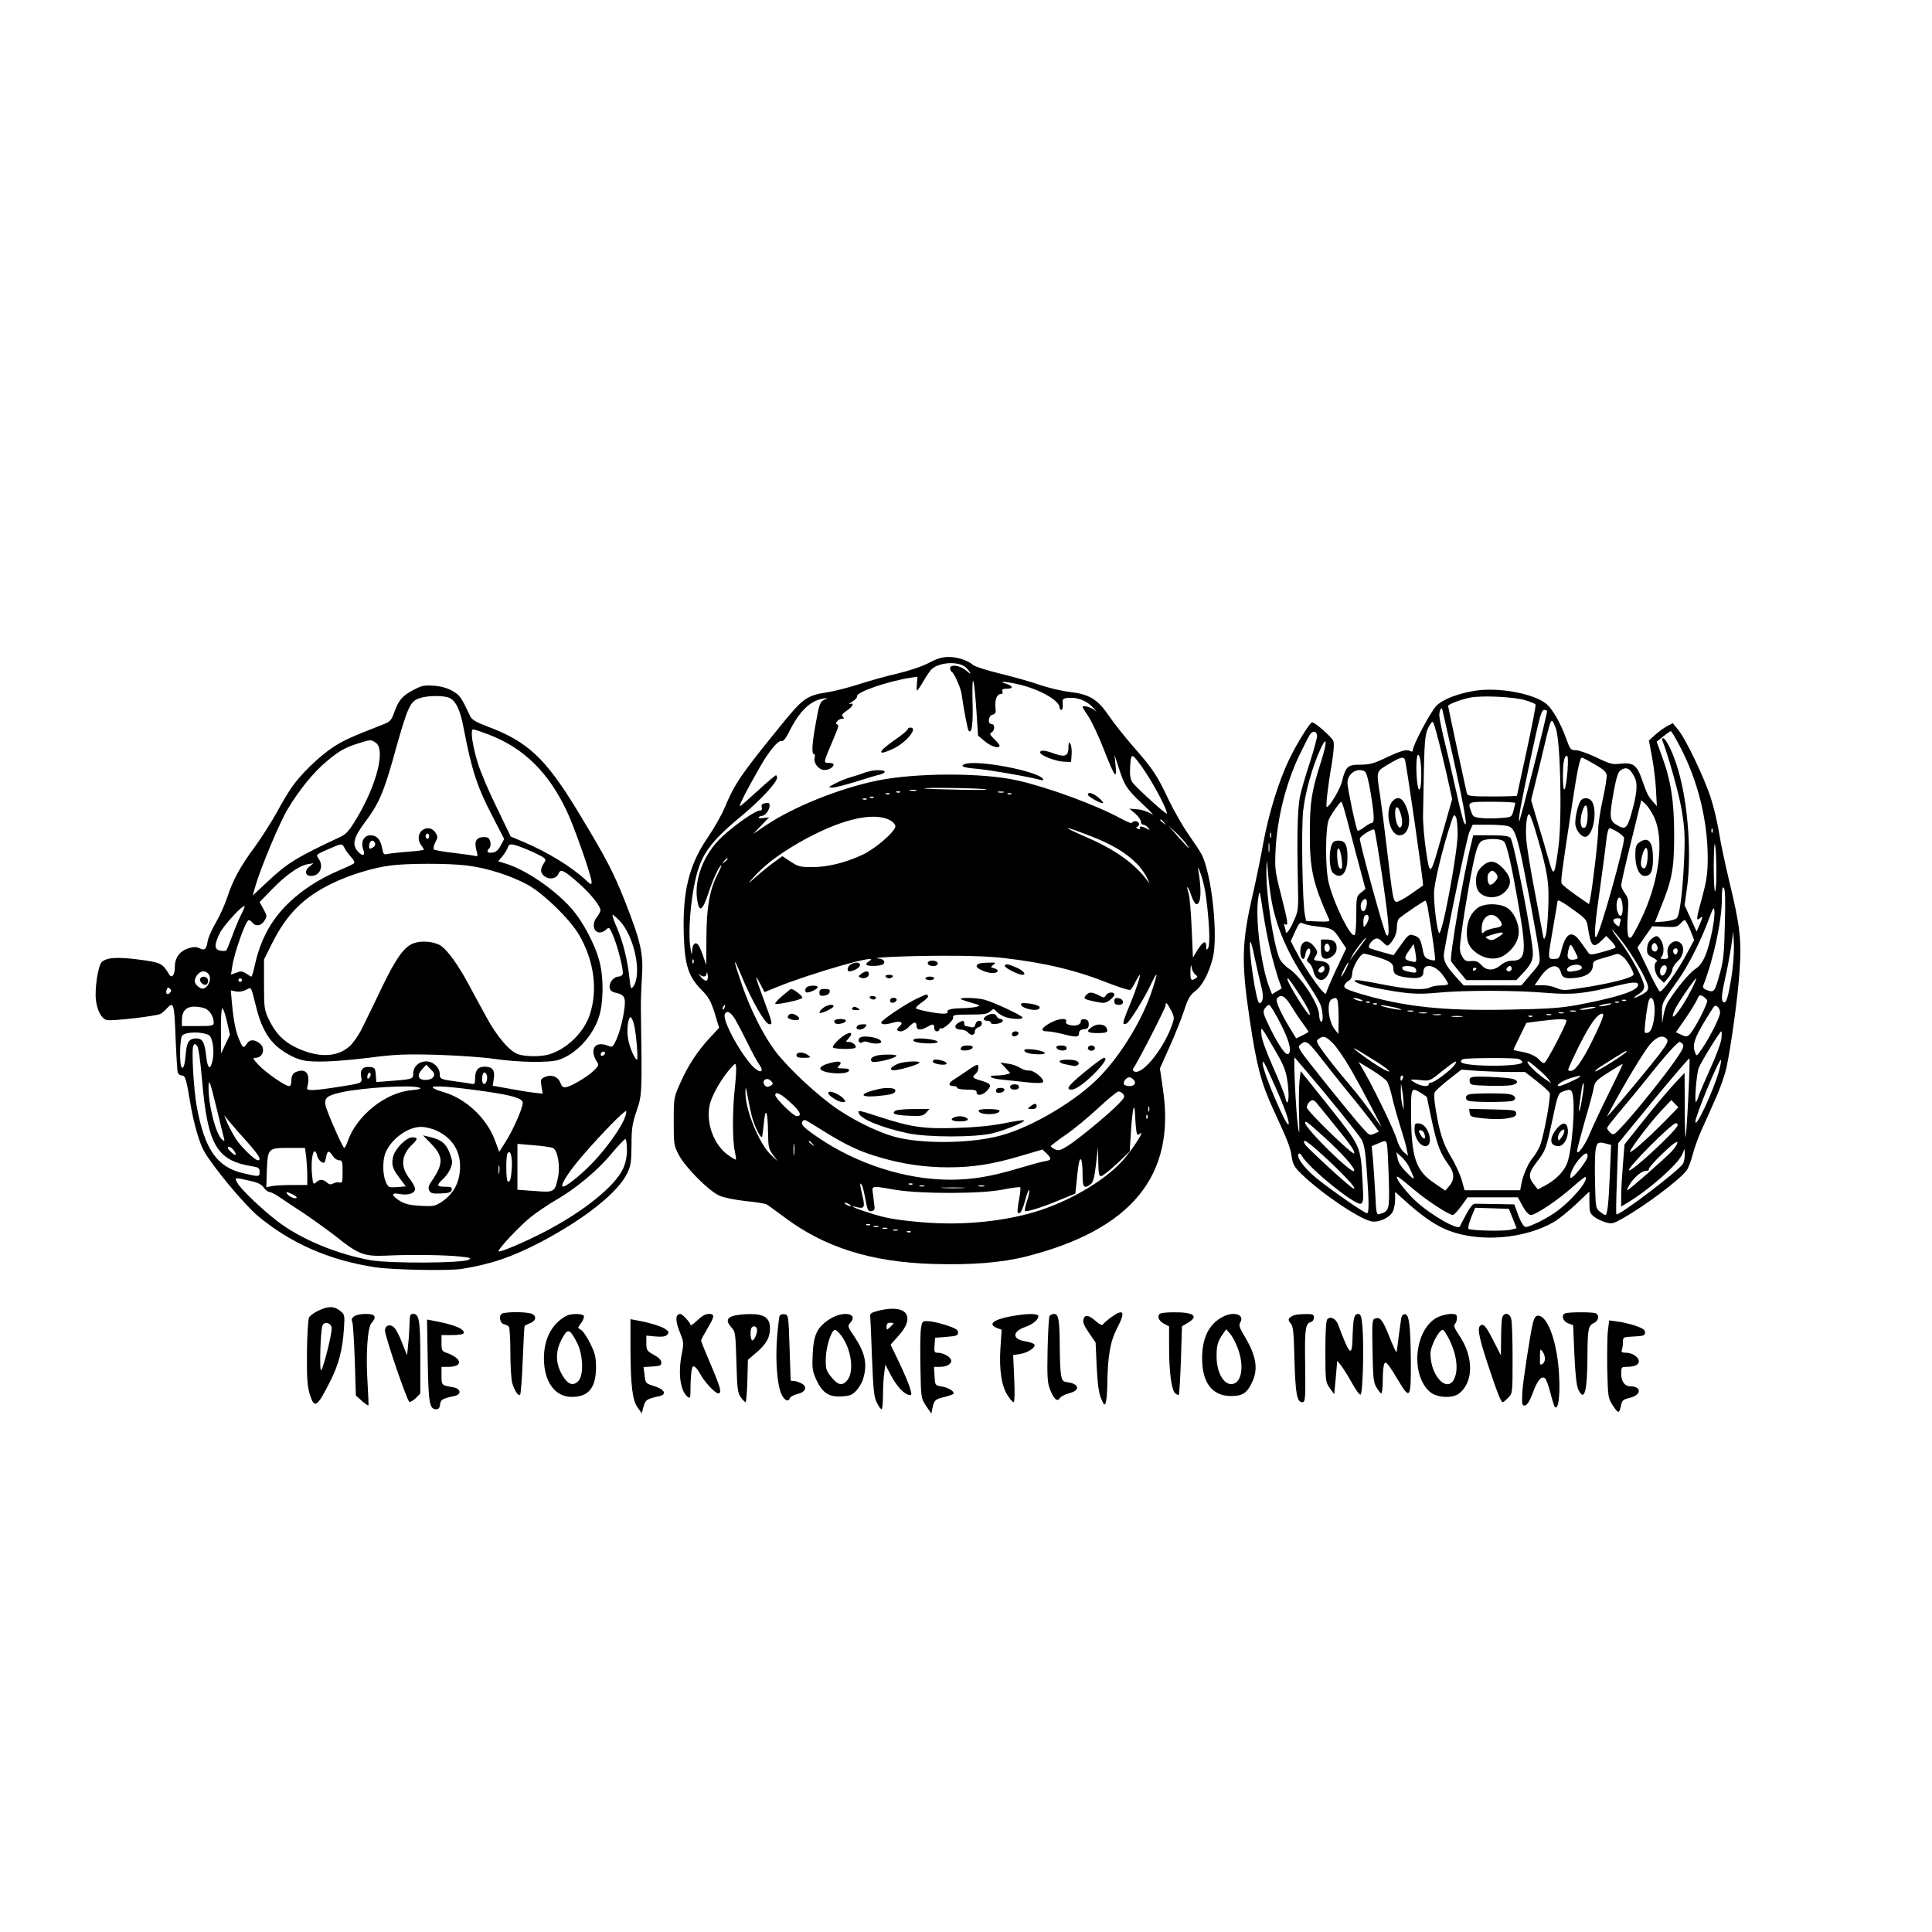 <?xml version="1.0" encoding="UTF-8" standalone="yes"?>
<svg version="1.0" xmlns="http://www.w3.org/2000/svg" width="820pt" height="820pt" viewBox="0 0 1094 1094" preserveAspectRatio="xMidYMid meet">
  <g transform="translate(0,1094) scale(0.1,-0.1)" fill="#000000" stroke="none">
    <path d="M5259 7186 c-38 -20 -110 -44 -177 -60 -62 -14 -161 -42 -220 -61
-59 -19 -138 -39 -177 -45 -117 -18 -139 -34 -266 -191 -226 -278 -258 -325
-317 -466 -17 -40 -60 -115 -96 -168 -105 -154 -142 -305 -134 -552 6 -170 26
-232 100 -308 41 -41 53 -64 75 -132 l25 -83 -54 -58 c-71 -77 -124 -159 -167
-257 -35 -78 -36 -83 -36 -215 0 -130 1 -137 29 -190 37 -71 170 -204 229
-230 26 -12 88 -24 148 -31 56 -5 110 -14 120 -19 9 -5 54 -38 100 -72 227
-171 490 -254 838 -265 219 -7 393 7 531 42 599 152 849 459 775 949 l-17 116
55 123 c30 67 67 159 82 205 21 66 34 88 62 109 41 31 77 99 100 186 32 126
-5 476 -63 589 -9 18 -43 69 -74 113 -31 44 -82 133 -113 197 -66 140 -88 173
-202 303 -48 55 -109 132 -136 172 -63 93 -110 122 -222 135 -45 5 -120 23
-167 39 -47 17 -147 45 -224 64 -76 18 -146 41 -155 49 -29 26 -89 46 -139 46
-36 0 -66 -9 -113 -34z m200 -18 c10 -6 24 -20 31 -32 10 -16 6 -14 -19 7 -36
30 -91 37 -91 13 0 -8 5 -18 11 -22 13 -8 50 -91 54 -124 13 -90 34 -202 40
-208 18 -19 26 35 22 168 -4 175 9 142 22 -55 l9 -140 38 -32 c34 -30 84 -45
84 -25 0 5 -14 21 -30 37 -25 24 -28 30 -15 38 19 10 20 47 0 47 -24 0 -19 47
5 53 17 4 20 12 17 39 -5 44 8 78 29 78 10 0 14 5 10 15 -4 11 2 15 24 15 40
0 38 15 -2 28 -59 18 4 13 85 -7 115 -30 217 -90 217 -128 0 -7 5 -13 10 -13
6 0 9 15 8 33 -3 29 0 32 29 35 53 5 106 -15 143 -55 19 -21 23 -28 9 -15 -21
18 -69 31 -69 18 0 -2 15 -26 33 -53 18 -27 57 -109 86 -183 63 -161 76 -179
68 -95 l-6 60 23 -70 c33 -104 47 -125 138 -210 46 -43 68 -68 50 -55 -19 13
-54 25 -80 27 l-47 4 33 -28 c18 -15 32 -36 32 -45 0 -10 6 -18 14 -18 7 0 20
-7 27 -17 13 -15 12 -15 -8 -5 -27 15 -46 15 -38 2 4 -6 -1 -7 -11 -3 -11 4
-13 8 -6 11 20 6 13 32 -8 32 -11 0 -20 -4 -20 -10 0 -5 -28 6 -63 25 -139 76
-410 176 -587 216 -196 44 -571 44 -792 -1 -215 -44 -481 -151 -633 -255 l-70
-47 45 47 45 47 -32 -4 c-18 -2 -30 -1 -27 4 3 4 11 8 18 8 18 0 42 31 44 56
0 17 -4 20 -25 16 -18 -3 -23 -9 -20 -23 4 -13 0 -19 -12 -19 -24 0 -139 -80
-211 -147 -102 -94 -159 -237 -143 -353 12 -82 30 -71 67 40 27 81 60 150 71
150 2 0 -9 -26 -25 -57 -43 -86 -60 -190 -60 -360 l-1 -148 -18 53 c-10 29
-23 58 -29 64 -17 17 -32 -1 -33 -40 -1 -25 -5 -15 -11 33 -11 79 2 253 29
370 32 146 84 218 268 370 103 86 195 185 195 211 0 8 -3 14 -6 14 -4 0 -48
-37 -98 -83 -50 -46 -97 -87 -105 -92 -13 -7 39 95 117 230 48 84 100 145 117
139 9 -4 23 12 41 48 61 122 120 179 194 192 27 5 30 4 14 -3 -31 -14 -34 -20
-55 -138 -21 -116 -24 -173 -10 -173 5 0 7 -9 4 -20 -8 -31 23 -70 55 -70 27
0 52 15 52 32 0 4 -11 8 -25 8 -34 0 -34 -2 20 125 36 86 37 89 25 93 -16 6 8
32 28 32 12 0 13 3 5 11 -9 9 -4 17 19 33 37 24 49 49 21 40 -10 -3 -4 3 13
13 17 10 29 24 27 30 -8 23 175 86 307 106 l35 5 -3 -39 c-2 -21 -2 -39 1 -39
3 0 19 24 36 53 17 29 38 61 48 69 40 36 137 44 182 16z m1068 -666 c47 -80
86 -162 80 -169 -6 -5 -174 148 -194 176 -11 16 -16 41 -14 75 3 88 8 93 47
41 20 -25 56 -80 81 -123z m-947 -31 c30 -4 -33 -5 -140 -3 -107 2 -199 5
-205 7 -19 7 291 3 345 -4z m-392 -8 c-10 -2 -26 -2 -35 0 -10 3 -2 5 17 5 19
0 27 -2 18 -5z m-91 -9 c-3 -3 -12 -4 -19 -1 -8 3 -5 6 6 6 11 1 17 -2 13 -5z
m586 -1 c-7 -2 -21 -2 -30 0 -10 3 -4 5 12 5 17 0 24 -2 18 -5z m-646 -9 c-3
-3 -12 -4 -19 -1 -8 3 -5 6 6 6 11 1 17 -2 13 -5z m690 0 c-3 -3 -12 -4 -19
-1 -8 3 -5 6 6 6 11 1 17 -2 13 -5z m-780 -20 c-3 -3 -12 -4 -19 -1 -8 3 -5 6
6 6 11 1 17 -2 13 -5z m-40 -10 c-3 -3 -12 -4 -19 -1 -8 3 -5 6 6 6 11 1 17
-2 13 -5z m132 -118 c18 -10 31 -24 31 -35 0 -29 -112 -126 -184 -160 -97 -46
-199 -71 -287 -71 -68 0 -80 3 -122 31 l-47 31 -52 -38 c-29 -21 -75 -59 -103
-84 -37 -33 -42 -36 -20 -11 69 79 149 140 270 210 226 129 417 177 514 127z
m1552 -13 c13 -16 12 -17 -3 -4 -10 7 -18 15 -18 17 0 8 8 3 21 -13z m131
-128 c25 -35 10 -21 -58 55 l-48 55 43 -40 c23 -22 52 -53 63 -70z m-530 44
c154 -60 258 -139 303 -230 l16 -34 -27 35 c-71 89 -180 164 -335 231 -155 67
-129 66 43 -2z m-2072 -123 c0 -2 -8 -10 -17 -17 -16 -13 -17 -12 -4 4 13 16
21 21 21 13z m2709 -214 c19 -142 24 -268 13 -288 -10 -17 -11 -16 -12 8 0 36
-18 28 -50 -23 l-25 -41 -7 164 c-4 89 -11 178 -17 197 -17 55 -5 48 14 -8 9
-28 23 -51 30 -51 27 0 30 84 9 200 -2 14 5 1 15 -28 11 -29 25 -88 30 -130z
m-1144 -347 c234 -27 412 -70 592 -142 62 -24 117 -42 123 -38 6 3 19 24 30
46 11 21 22 39 24 39 6 0 -21 -84 -49 -152 -41 -98 -48 -119 -42 -125 3 -3 11
-2 17 2 19 12 97 137 135 217 41 86 44 79 10 -26 -54 -166 -171 -360 -295
-490 -129 -135 -381 -286 -560 -335 -154 -43 -411 -50 -571 -16 -95 19 -235
84 -350 160 -114 76 -284 234 -360 334 -67 90 -139 233 -188 375 -49 142 -53
171 -7 61 61 -149 139 -285 163 -285 19 0 17 7 -32 139 -50 135 -56 158 -20
89 l24 -46 68 28 c206 83 608 197 525 148 -12 -8 -19 -17 -16 -21 10 -10 76
-8 93 2 18 12 5 31 -22 33 -66 5 139 15 343 16 156 1 279 -3 365 -13z m-1758
-27 c-3 -8 -6 -5 -6 6 -1 11 2 17 5 13 3 -3 4 -12 1 -19z m2841 -66 c15 -11
15 -14 2 -22 -26 -17 -30 -11 -29 43 1 32 4 40 6 22 2 -16 12 -36 21 -43z
m-2765 -33 c-6 -6 -19 2 -33 18 -14 16 -18 22 -10 16 20 -18 40 -16 41 5 1 10
3 8 6 -7 3 -13 1 -27 -4 -32z m2628 -170 c20 -40 20 -43 4 -88 -55 -147 -180
-293 -218 -254 -4 3 -2 11 3 18 19 23 180 337 180 351 0 24 9 16 31 -27z
m-2528 16 c-3 -9 -8 -14 -10 -11 -3 3 -2 9 2 15 9 16 15 13 8 -4z m60 -67 c14
-24 46 -85 71 -136 25 -51 54 -105 66 -121 29 -41 7 -51 -32 -15 -69 67 -178
264 -164 300 10 26 34 14 59 -28z m-2 -389 c-14 -124 -14 -300 0 -358 5 -24 8
-45 6 -47 -2 -2 -22 9 -45 26 -81 59 -126 182 -103 285 12 54 71 156 120 208
25 28 26 28 29 7 2 -12 -1 -67 -7 -121z m2259 46 c16 -19 4 -35 -25 -35 -13 0
-27 5 -30 10 -8 13 13 40 30 40 7 0 18 -7 25 -15z m-2051 -9 c10 -12 8 -17 -7
-25 -15 -8 -23 -7 -32 4 -13 16 -6 35 14 35 8 0 19 -6 25 -14z m-113 -192 c15
-60 54 -139 60 -119 1 6 6 42 10 80 9 94 22 60 23 -59 1 -80 4 -93 28 -125
l26 -36 -36 34 c-70 66 -149 262 -146 360 1 30 3 27 11 -19 5 -30 16 -82 24
-116z m2104 121 c11 -14 7 -22 -26 -56 -53 -55 -227 -199 -287 -237 -42 -26
-53 -29 -73 -20 -13 6 -24 14 -24 18 0 3 38 32 83 63 46 31 129 100 185 152
56 52 108 95 116 95 7 0 19 -7 26 -15z m-1886 -46 c58 -52 70 -79 37 -79 -19
0 -121 101 -121 119 0 23 31 9 84 -40z m1961 -167 c5 -21 8 -22 22 -10 25 20
-29 -68 -83 -134 -91 -114 -291 -238 -487 -302 -191 -62 -434 -87 -666 -67
-156 14 -208 23 -313 58 -74 23 -107 41 -54 27 40 -10 45 1 30 63 -16 68 -17
83 -4 63 5 -8 14 -45 21 -83 11 -60 15 -68 33 -65 14 2 20 9 18 23 -1 11 -5
41 -8 68 -8 56 -15 54 124 30 143 -24 485 -24 610 1 51 10 96 16 99 13 3 -4 0
-36 -7 -72 -7 -36 -10 -68 -7 -71 13 -13 26 9 43 73 10 36 20 61 22 54 2 -6
-3 -35 -13 -63 -9 -27 -14 -52 -11 -55 7 -8 105 23 199 63 l86 35 6 57 c12
120 17 142 26 137 5 -4 9 -40 9 -81 0 -78 7 -88 45 -60 15 11 22 36 31 112
l11 99 2 -82 c1 -67 4 -83 16 -83 8 0 48 32 89 70 l73 70 7 113 c9 136 20 178
24 87 1 -36 5 -76 7 -88z m72 116 c-3 -7 -5 -2 -5 12 0 14 2 19 5 13 2 -7 2
-19 0 -25z m-10 -40 c-3 -8 -6 -5 -6 6 -1 11 2 17 5 13 3 -3 4 -12 1 -19z
m-1830 -75 c131 -81 205 -115 320 -148 127 -37 252 -55 384 -55 140 0 253 18
413 66 l119 35 26 -25 c28 -29 26 -35 -15 -42 -16 -2 -81 -20 -144 -39 -161
-48 -265 -65 -390 -65 -251 0 -528 89 -749 240 -85 58 -101 76 -84 93 9 10 3
13 120 -60z m-170 -130 c-2 -16 -4 -3 -4 27 0 30 2 43 4 28 2 -16 2 -40 0 -55z
m104 60 c13 -16 12 -17 -3 -4 -10 7 -18 15 -18 17 0 8 8 3 21 -13z m566 -229
c-3 -3 -12 -4 -19 -1 -8 3 -5 6 6 6 11 1 17 -2 13 -5z m66 -11 c-7 -2 -19 -2
-25 0 -7 3 -2 5 12 5 14 0 19 -2 13 -5z m340 0 c-7 -2 -21 -2 -30 0 -10 3 -4
5 12 5 17 0 24 -2 18 -5z m-120 -10 c-29 -2 -78 -2 -110 0 -32 2 -8 3 52 3 61
0 87 -1 58 -3z m-643 -93 c8 -5 11 -10 5 -10 -5 0 -17 5 -25 10 -8 5 -10 10
-5 10 6 0 17 -5 25 -10z m117 -116 c-3 -3 -12 -4 -19 -1 -8 3 -5 6 6 6 11 1
17 -2 13 -5z m46 -11 c-7 -2 -19 -2 -25 0 -7 3 -2 5 12 5 14 0 19 -2 13 -5z
m50 -10 c-7 -2 -19 -2 -25 0 -7 3 -2 5 12 5 14 0 19 -2 13 -5z m60 -10 c-7 -2
-19 -2 -25 0 -7 3 -2 5 12 5 14 0 19 -2 13 -5z m74 -9 c-3 -3 -12 -4 -19 -1
-8 3 -5 6 6 6 11 1 17 -2 13 -5z"/>
    <path d="M5140 6811 c0 -6 -34 -34 -75 -62 -96 -67 -101 -92 -10 -50 75 34
147 121 100 121 -8 0 -15 -4 -15 -9z"/>
    <path d="M6050 6707 c0 -48 -19 -56 -81 -34 -54 20 -79 21 -79 6 0 -16 86 -50
133 -52 l42 -2 3 42 c2 24 -1 51 -7 60 -8 15 -10 11 -11 -20z"/>
    <path d="M5463 6613 c-30 -11 -8 -20 65 -26 67 -5 313 -48 366 -64 12 -3 16
-1 12 6 -28 45 -377 111 -443 84z"/>
    <path d="M4925 6573 c-11 -2 -29 -8 -40 -12 -11 -5 -40 -14 -65 -21 -25 -7
-65 -23 -90 -36 -40 -21 -42 -23 -18 -24 14 0 75 15 135 34 59 19 120 37 136
40 15 4 27 11 27 16 0 10 -47 12 -85 3z"/>
    <path d="M6160 6440 c0 -11 79 -54 86 -47 3 3 -9 16 -26 31 -32 26 -60 34 -60
16z"/>
    <path d="M5257 5494 c-11 -12 3 -24 29 -24 15 0 24 6 24 15 0 15 -40 21 -53 9z"/>
    <path d="M4818 5479 c-19 -10 -25 -39 -9 -39 24 0 61 21 61 35 0 17 -27 19
-52 4z"/>
    <path d="M5543 5483 c-7 -2 -13 -9 -13 -14 0 -14 57 -39 90 -39 34 0 41 19 9
27 -21 6 -21 7 -4 20 17 12 14 13 -26 12 -24 0 -50 -3 -56 -6z"/>
    <path d="M5690 5470 c0 -11 75 -49 98 -50 26 0 10 22 -30 40 -49 22 -68 25
-68 10z"/>
    <path d="M4876 5425 c-17 -13 -17 -15 -3 -21 23 -8 47 2 47 21 0 19 -19 19
-44 0z"/>
    <path d="M5015 5410 c3 -5 12 -10 20 -10 8 0 17 5 20 10 4 6 -5 10 -20 10 -15
0 -24 -4 -20 -10z"/>
    <path d="M5240 5400 c0 -5 11 -10 25 -10 14 0 25 5 25 10 0 6 -11 10 -25 10
-14 0 -25 -4 -25 -10z"/>
    <path d="M4573 5353 c-15 -5 -18 -33 -4 -33 20 0 61 20 61 30 0 10 -35 12 -57
3z"/>
    <path d="M4430 5301 c-25 -21 -43 -41 -40 -45 8 -7 141 21 153 33 7 7 -48 51
-64 51 -2 0 -24 -18 -49 -39z"/>
    <path d="M4640 5319 c0 -16 5 -20 27 -17 17 2 29 10 31 21 3 13 -3 17 -27 17
-25 0 -31 -4 -31 -21z"/>
    <path d="M6150 5305 c-17 -20 -13 -23 52 -37 49 -10 57 -9 81 8 15 10 27 25
27 32 0 18 -37 15 -48 -4 -8 -15 -12 -15 -40 0 -39 20 -56 20 -72 1z"/>
    <path d="M5193 5286 c-64 -30 -203 -123 -203 -136 0 -13 26 -13 70 0 38 11 59
0 35 -20 -21 -18 -19 -30 6 -30 12 0 32 11 45 25 28 30 44 32 44 5 0 -24 24
-26 60 -5 34 19 40 18 40 -5 0 -11 7 -20 15 -20 8 0 15 5 15 12 0 6 3 9 6 5
11 -11 76 45 71 62 -3 14 10 16 94 16 79 0 101 3 116 18 19 16 21 16 34 1 8
-10 28 -23 46 -31 36 -14 103 -18 103 -5 0 11 -163 87 -215 101 -48 13 -161
14 -130 1 11 -4 40 -14 65 -21 41 -11 43 -13 20 -20 -14 -4 -51 -7 -82 -8 -63
-1 -91 -9 -82 -22 3 -5 -8 -9 -24 -9 -37 0 -145 21 -155 30 -4 4 11 19 33 34
22 15 38 31 35 36 -8 12 -1 14 -62 -14z"/>
    <path d="M4925 5290 c3 -5 13 -10 21 -10 8 0 14 5 14 10 0 6 -9 10 -21 10 -11
0 -17 -4 -14 -10z"/>
    <path d="M5040 5274 c0 -9 7 -14 17 -12 25 5 28 28 4 28 -12 0 -21 -6 -21 -16z"/>
    <path d="M6310 5271 c0 -16 6 -21 26 -21 33 0 30 33 -4 38 -17 3 -22 -2 -22
-17z"/>
    <path d="M5782 5249 c6 -17 69 -34 94 -25 28 11 2 28 -51 34 -38 4 -47 2 -43
-9z"/>
    <path d="M4659 5231 c-13 -11 -21 -22 -18 -26 8 -7 79 26 79 37 0 15 -38 8
-61 -11z"/>
    <path d="M4825 5230 c-4 -6 6 -10 22 -10 22 0 25 2 13 10 -19 12 -27 12 -35 0z"/>
    <path d="M4467 5193 c-13 -12 -7 -21 18 -27 36 -9 53 3 30 21 -21 14 -38 17
-48 6z"/>
    <path d="M5588 5189 c-24 -13 -23 -29 2 -29 11 0 20 -5 20 -11 0 -14 63 -7 68
9 2 6 -4 12 -12 12 -9 0 -19 7 -22 15 -7 17 -31 19 -56 4z"/>
    <path d="M4725 5161 c-3 -5 0 -13 5 -16 15 -9 60 3 60 15 0 13 -57 13 -65 1z"/>
    <path d="M5946 5147 c-51 -28 -57 -47 -17 -47 16 0 56 -7 88 -15 76 -20 93
-19 93 4 0 14 8 21 28 23 21 2 27 8 27 28 0 18 -6 26 -22 28 -15 2 -23 -2 -23
-12 0 -19 -31 -29 -63 -20 -17 4 -24 11 -20 20 8 22 -46 17 -91 -9z"/>
    <path d="M5428 5149 c-29 -16 -22 -39 11 -39 16 0 34 -7 41 -15 17 -21 40 -19
40 4 0 10 9 21 20 24 24 6 27 37 4 37 -9 0 -18 -9 -21 -21 -4 -15 -11 -19 -27
-15 -11 3 -24 6 -28 6 -5 0 -8 7 -8 15 0 17 -8 18 -32 4z"/>
    <path d="M4857 5133 c-13 -12 -7 -23 12 -23 10 0 24 7 31 15 10 13 9 15 -12
15 -14 0 -28 -3 -31 -7z"/>
    <path d="M6182 5124 c-35 -24 -26 -34 33 -34 38 0 55 4 55 13 0 36 -50 48 -88
21z"/>
    <path d="M5730 5084 c0 -9 7 -14 17 -12 25 5 28 28 4 28 -12 0 -21 -6 -21 -16z"/>
    <path d="M4750 5054 c-22 -20 -37 -40 -34 -45 6 -10 117 -12 127 -2 11 10 -14
33 -36 33 -19 0 -19 1 -4 18 42 46 -1 43 -53 -4z"/>
    <path d="M4865 5060 c-10 -15 5 -33 18 -22 7 5 21 6 32 1 28 -11 75 -11 75 1
0 25 -111 43 -125 20z"/>
    <path d="M5172 5048 c3 -8 29 -14 71 -16 72 -3 91 11 30 22 -63 10 -105 7
-101 -6z"/>
    <path d="M5447 5013 c-16 -15 -5 -24 25 -21 41 4 50 28 11 28 -17 0 -33 -3
-36 -7z"/>
    <path d="M5982 5008 c7 -20 58 -23 58 -4 0 11 -10 16 -31 16 -20 0 -29 -4 -27
-12z"/>
    <path d="M6160 5005 c0 -8 9 -15 20 -15 11 0 20 7 20 15 0 8 -9 15 -20 15 -11
0 -20 -7 -20 -15z"/>
    <path d="M5800 4993 c0 -14 34 -23 85 -23 56 0 32 19 -33 27 -33 4 -52 2 -52
-4z"/>
    <path d="M4510 4965 c0 -11 11 -15 43 -15 39 1 41 2 23 15 -26 20 -66 19 -66
0z"/>
    <path d="M4965 4963 c-29 -7 -41 -21 -28 -34 11 -11 129 16 139 32 5 9 -76 10
-111 2z"/>
    <path d="M6178 4899 c-126 -101 -150 -129 -110 -129 26 0 87 46 145 108 45 49
57 72 38 72 -5 0 -38 -23 -73 -51z"/>
    <path d="M5282 4928 c5 -15 78 -24 78 -10 0 10 -33 22 -63 22 -11 0 -17 -6
-15 -12z"/>
    <path d="M6000 4930 c0 -5 11 -12 25 -15 14 -3 36 -7 49 -10 28 -6 46 13 25
26 -19 12 -99 11 -99 -1z"/>
    <path d="M4685 4916 c-23 -6 -40 -18 -40 -26 0 -28 154 -40 163 -12 2 8 -8 12
-34 12 -30 0 -35 3 -26 12 29 29 5 35 -63 14z"/>
    <path d="M5084 4916 c-42 -18 -52 -36 -21 -36 29 0 129 29 142 41 15 14 -86
10 -121 -5z"/>
    <path d="M5693 4893 l28 -30 -23 -7 c-13 -3 -38 -6 -55 -6 -60 0 -34 -18 35
-24 37 -4 101 -10 142 -15 46 -5 79 -5 85 1 15 14 -51 70 -79 66 -12 -1 -35 6
-51 16 -15 10 -46 21 -69 23 l-41 6 28 -30z"/>
    <path d="M5479 4879 c-24 -17 -59 -40 -76 -51 -35 -21 -35 -38 -2 -38 10 0 19
-4 19 -10 0 -5 25 -10 55 -10 42 0 55 -3 55 -15 0 -23 34 -18 59 9 29 31 23
40 -34 57 -49 14 -53 20 -30 39 16 13 21 50 7 50 -5 0 -29 -14 -53 -31z"/>
    <path d="M5720 4785 c0 -9 9 -15 25 -15 16 0 25 6 25 15 0 9 -9 15 -25 15 -16
0 -25 -6 -25 -15z"/>
    <path d="M4975 4773 c-108 -24 -115 -48 -11 -40 85 8 106 14 106 33 0 14 -49
18 -95 7z"/>
    <path d="M5640 4764 c0 -10 7 -14 22 -12 32 5 35 28 4 28 -17 0 -26 -5 -26
-16z"/>
    <path d="M4690 4751 c0 -15 56 -51 80 -51 19 0 21 2 9 16 -25 30 -89 55 -89
35z"/>
    <path d="M5834 4675 c-18 -14 -18 -14 9 -15 17 0 27 5 27 15 0 19 -11 19 -36
0z"/>
    <path d="M5070 4650 c-25 -16 -1 -25 78 -28 68 -3 79 -1 96 17 l19 21 -89 0
c-49 0 -96 -4 -104 -10z"/>
    <path d="M5542 4648 c8 -24 118 -22 118 2 0 6 -27 10 -61 10 -44 0 -60 -3 -57
-12z"/>
    <path d="M4862 4638 c12 -35 126 -82 278 -115 114 -24 385 -24 481 0 73 18
185 64 177 73 -3 3 -55 -5 -114 -17 -72 -14 -164 -23 -270 -26 -182 -6 -254 4
-435 63 -118 38 -122 39 -117 22z"/>
    <path d="M5403 4613 c-28 -11 -11 -23 32 -23 45 0 60 12 29 24 -18 7 -43 7
-61 -1z"/>
    <path d="M2341 7033 c-62 -32 -84 -57 -109 -128 -16 -44 -23 -52 -62 -67 -180
-70 -227 -91 -287 -131 -76 -51 -175 -146 -229 -222 -19 -27 -60 -95 -90 -151
-31 -55 -85 -140 -121 -189 -82 -111 -125 -189 -156 -286 -14 -42 -43 -106
-64 -142 -22 -37 -43 -84 -47 -106 -7 -47 -18 -56 -47 -40 -17 8 -31 8 -60 0
-51 -16 -79 -53 -79 -107 0 -47 -18 -68 -34 -39 -35 60 -46 65 -166 81 -128
17 -189 12 -215 -15 -20 -23 -39 -148 -32 -213 8 -62 32 -106 61 -114 29 -7
280 22 305 35 9 5 25 19 35 30 39 43 43 30 50 -161 4 -101 10 -191 12 -200 3
-10 14 -18 24 -18 19 0 25 -18 50 -170 17 -100 49 -211 74 -256 49 -88 229
-305 307 -370 186 -155 406 -251 664 -290 102 -15 417 -21 491 -9 167 27 286
68 450 154 246 130 432 278 485 386 21 43 24 65 25 160 0 94 4 122 29 195 31
91 31 96 24 575 -1 39 2 120 6 180 9 135 -6 201 -95 429 -69 173 -108 248
-275 523 -176 289 -279 385 -504 469 -62 23 -89 39 -97 56 -54 113 -59 120
-101 145 -30 17 -64 27 -106 30 -54 4 -69 1 -116 -24z m204 -45 c36 -16 61
-68 80 -169 46 -240 76 -333 164 -502 l66 -128 -20 -37 c-14 -27 -28 -38 -47
-40 -29 -3 -36 6 -17 25 7 7 9 23 5 37 -5 20 -13 26 -35 26 -43 0 -57 -23 -44
-72 10 -38 10 -39 -11 -34 -12 3 -67 10 -121 17 -55 6 -104 15 -108 19 -5 4
-1 22 8 40 15 29 15 34 0 56 -9 14 -25 24 -40 24 -48 0 -71 -54 -40 -96 8 -10
15 -22 15 -25 0 -3 -42 -9 -92 -12 -51 -4 -103 -10 -115 -13 -19 -5 -23 -1
-29 33 -9 49 -30 73 -66 73 -38 0 -57 -38 -41 -81 13 -34 -3 -41 -30 -11 -35
39 -25 79 38 164 77 101 106 167 160 358 86 309 96 331 159 349 46 13 131 13
161 -1z m226 -209 c197 -76 337 -215 440 -435 42 -89 139 -367 139 -398 0 -18
-4 -16 -32 10 -82 76 -216 158 -350 215 l-76 32 -80 166 c-45 91 -92 203 -106
249 -31 100 -44 192 -27 192 6 0 48 -14 92 -31z m-643 -45 c56 -39 5 -239
-109 -429 -41 -68 -58 -88 -92 -104 -252 -118 -300 -148 -417 -258 l-79 -74
15 53 c34 114 137 360 184 438 65 108 147 209 221 270 69 58 103 77 179 101
69 22 71 22 98 3z m302 -529 c0 -8 -4 -15 -10 -15 -5 0 -10 7 -10 15 0 8 5 15
10 15 6 0 10 -7 10 -15z m-306 -40 c3 -9 -3 -19 -14 -25 -17 -9 -20 -7 -20 8
0 32 23 44 34 17z m-173 -27 c6 -13 23 -35 37 -51 16 -17 22 -31 16 -36 -5 -5
-44 -23 -87 -41 -43 -18 -112 -54 -153 -81 -178 -117 -275 -252 -320 -449 -8
-39 -18 -70 -20 -70 -3 0 -16 8 -30 17 -21 14 -31 15 -56 5 l-30 -11 7 46 c12
80 77 263 94 263 5 0 14 -7 21 -15 19 -23 48 -18 67 11 16 26 16 28 -5 66
l-22 40 67 69 c79 82 155 136 203 145 l35 6 -24 -20 c-28 -23 -23 -52 10 -52
51 0 74 54 43 98 -15 22 -14 23 38 46 98 43 94 42 109 14z m1033 -8 c40 -17
81 -37 91 -44 18 -13 18 -15 1 -40 -21 -33 -14 -59 20 -75 28 -12 58 -2 68 24
10 26 29 17 105 -49 71 -61 131 -135 131 -161 0 -7 -9 -24 -20 -38 -44 -56 0
-117 52 -71 17 16 19 14 38 -30 27 -61 63 -203 56 -222 -3 -8 -14 -14 -24 -14
-26 0 -54 -34 -50 -61 2 -18 12 -26 41 -32 28 -7 39 -15 44 -36 8 -33 -18
-163 -46 -226 -17 -38 -24 -46 -38 -40 -58 24 -93 12 -93 -32 0 -13 7 -35 16
-49 16 -24 16 -26 -9 -52 -31 -33 -122 -88 -157 -97 -21 -5 -27 -1 -37 24 -13
35 -52 49 -89 32 -22 -10 -24 -15 -18 -52 l7 -42 -52 6 c-29 3 -92 14 -141 23
l-90 16 6 39 c8 49 -7 69 -52 69 -38 0 -54 -21 -54 -70 0 -29 -2 -31 -27 -26
-16 3 -48 8 -73 11 -95 13 -100 15 -100 43 0 38 -37 72 -77 72 -41 0 -73 -30
-73 -69 0 -32 -2 -33 -157 -44 l-52 -4 -3 41 c-3 37 -6 41 -31 44 -41 5 -60
-15 -52 -54 7 -38 9 -37 -125 -58 -146 -23 -186 -24 -181 -6 19 70 0 107 -48
95 -31 -8 -41 -21 -41 -57 0 -17 -5 -28 -13 -28 -22 0 -129 74 -172 119 -33
35 -36 41 -19 41 45 0 60 57 22 84 -30 22 -55 20 -70 -4 -18 -28 -23 -26 -41
18 -22 48 -34 109 -43 206 l-7 78 29 -6 c18 -4 40 0 57 9 32 16 27 24 56 -91
24 -101 59 -172 108 -219 41 -40 110 -79 159 -89 59 -13 189 -8 369 14 156 20
208 22 395 17 118 -4 262 -14 320 -23 136 -20 312 -23 365 -5 98 33 192 134
227 244 25 78 27 216 4 307 -24 99 -97 236 -163 309 -97 108 -259 218 -370
251 l-42 13 24 28 c13 16 26 38 30 49 8 27 23 25 109 -10z m-339 -91 c114 -14
248 -57 345 -110 89 -50 237 -194 288 -281 85 -145 108 -308 63 -450 -33 -103
-130 -198 -233 -229 -45 -13 -131 -13 -173 1 -49 16 -122 101 -182 213 -29 53
-76 139 -103 190 -57 104 -112 181 -151 210 -34 24 -106 33 -153 17 -54 -17
-100 -80 -178 -240 -38 -80 -88 -182 -110 -227 -23 -49 -55 -96 -78 -117 -72
-65 -181 -67 -307 -6 -71 35 -115 82 -152 160 -24 51 -26 65 -26 196 l0 141
47 94 c81 161 176 257 333 334 99 49 234 91 335 104 96 13 332 13 435 0z
m-1280 -279 c-14 -28 -37 -83 -51 -123 -15 -40 -29 -75 -33 -79 -3 -3 -18 -4
-33 -1 -36 7 -36 32 -3 100 22 43 122 153 140 153 3 0 -6 -23 -20 -50z m2142
-32 c85 -88 130 -303 79 -374 -13 -17 -15 -12 -21 41 -11 106 -36 208 -70 288
-19 42 -30 77 -26 77 4 0 21 -15 38 -32z m-2329 -300 c31 -31 -10 -104 -45
-82 -32 20 -38 40 -20 68 19 28 45 34 65 14z m192 -38 c0 -5 -4 -10 -10 -10
-5 0 -10 5 -10 10 0 6 5 10 10 10 6 0 10 -4 10 -10z m-408 -72 c-15 -15 -26
-4 -18 18 5 13 9 15 18 6 9 -9 9 -15 0 -24z m201 -89 c26 -12 47 -47 47 -79 0
-18 -7 -20 -90 -20 l-90 0 0 33 c0 51 24 77 70 77 22 0 50 -5 63 -11z m122
-73 l17 -75 -25 -53 -25 -53 -1 128 c-1 72 3 127 8 127 5 0 17 -34 26 -74z
m2304 -13 c13 -47 26 -203 18 -203 -13 0 -45 76 -51 122 -8 51 1 118 15 118 4
0 13 -17 18 -37z m-2407 -64 c22 -12 33 -87 22 -142 -13 -60 -28 -52 -36 20
-9 81 -21 103 -57 103 -38 0 -53 -20 -58 -78 -6 -70 -13 -93 -23 -87 -15 9
-13 170 3 183 25 20 109 21 149 1z m-38 -254 c32 -371 83 -458 289 -490 31 -5
37 -10 37 -30 0 -29 -1 -30 -90 -9 -151 34 -221 134 -266 379 -17 93 -30 315
-20 341 6 15 9 16 21 3 9 -9 18 -72 29 -194z m2277 142 c-13 -13 -26 -3 -16
12 3 6 11 8 17 5 6 -4 6 -10 -1 -17z m-967 -125 c-7 -11 -24 -17 -45 -17 -43
0 -50 27 -18 61 l23 25 25 -26 c21 -20 24 -29 15 -43z m-363 -5 c-8 -8 -11 -7
-11 4 0 20 13 34 18 19 3 -7 -1 -17 -7 -23z m667 -8 c-5 -35 -28 -36 -28 -1 0
16 3 32 7 36 11 11 25 -10 21 -35z m-1529 -174 c17 -71 34 -141 38 -155 6 -22
5 -24 -10 -12 -35 29 -78 199 -76 299 1 51 8 30 48 -132z m1146 126 c14 -6 1
-10 -44 -14 -148 -13 -311 -143 -362 -289 -7 -21 -16 -38 -20 -38 -8 0 -99
206 -106 242 -8 41 10 55 90 73 125 27 398 43 442 26z m379 -22 c151 -22 206
-39 206 -64 0 -29 -52 -148 -93 -214 l-40 -63 -24 64 c-47 128 -168 240 -295
275 -32 9 -58 21 -58 26 0 12 117 3 304 -24z m782 -153 c-27 -65 -109 -177
-186 -256 -71 -73 -155 -138 -165 -128 -11 11 42 92 117 178 109 126 236 255
243 248 4 -3 -1 -22 -9 -42z m-2133 -136 c63 -71 80 -100 57 -100 -16 0 -89
70 -121 116 -16 24 -38 65 -50 91 l-20 48 33 -40 c18 -22 63 -73 101 -115z
m1067 69 c105 -48 152 -141 130 -259 -12 -61 -45 -110 -101 -147 -36 -23 -46
-25 -117 -21 -58 3 -88 10 -115 26 -53 33 -55 51 -4 41 50 -9 87 4 87 29 0 11
-13 36 -30 57 -54 68 -49 135 16 196 31 29 30 39 -1 39 -35 0 -102 -69 -110
-114 -9 -44 -1 -66 40 -120 l33 -44 -50 -4 c-48 -3 -50 -2 -64 31 -18 42 -18
122 -1 164 34 79 126 146 202 146 22 0 60 -9 85 -20z m1080 -109 c0 -41 -7
-75 -22 -108 -47 -101 -227 -245 -450 -360 -115 -59 -248 -115 -255 -108 -8 8
117 142 182 194 33 27 96 69 140 95 115 66 239 169 318 265 38 45 73 82 78 82
5 0 9 -27 9 -60z m-418 9 c26 -14 41 -102 28 -165 -18 -85 -21 -87 -133 -78
l-97 7 0 130 0 130 92 -8 c51 -4 100 -11 110 -16z m-1804 -19 c7 -11 9 -20 5
-20 -10 0 -43 32 -43 41 0 14 25 0 38 -21z m406 -32 c3 -29 6 -77 6 -105 l0
-53 -84 0 c-46 0 -98 -3 -116 -6 l-32 -7 3 95 c5 126 7 128 124 128 l92 0 7
-52z m62 7 c3 -14 15 -30 25 -35 16 -9 19 -5 25 25 7 41 16 44 38 10 9 -14 25
-25 36 -25 18 0 20 -7 20 -66 0 -56 -2 -65 -16 -60 -8 3 -24 1 -36 -5 -15 -8
-24 -7 -37 5 -22 20 -40 20 -61 1 -16 -14 -18 -11 -23 43 -10 95 12 176 29
107z m1102 -71 c-4 -61 -11 -84 -24 -72 -9 10 -10 142 0 157 16 25 28 -17 24
-85z m-71 -26 c-2 -13 -4 -5 -4 17 -1 22 1 32 4 23 2 -10 2 -28 0 -40z m-1417
-43 c48 -10 69 -20 83 -39 10 -14 25 -26 34 -26 8 0 33 -13 56 -29 23 -16 85
-57 137 -91 52 -35 134 -94 182 -131 127 -102 160 -114 283 -109 138 7 337 4
420 -5 58 -6 66 -9 49 -18 -34 -20 -442 -22 -554 -3 -192 34 -399 120 -532
223 -87 67 -207 182 -224 215 -17 32 -19 32 66 13z m245 -77 c14 -6 25 -15 25
-19 0 -11 -38 1 -51 17 -14 17 -8 18 26 2z"/>
    <path d="M1134 5399 c-10 -17 23 -46 37 -32 7 7 9 19 6 27 -7 18 -33 21 -43 5z"/>
    <path d="M2437 4468 c74 -75 76 -115 10 -212 -21 -30 -24 -42 -16 -58 9 -16
19 -18 67 -16 45 2 58 7 60 21 3 14 -4 17 -37 17 -48 0 -51 8 -15 41 32 30 54
71 54 100 0 13 -10 43 -21 67 -22 44 -46 60 -114 76 l-30 7 42 -43z"/>
    <path d="M8355 7029 c-98 -15 -183 -48 -221 -85 -32 -32 -134 -224 -134 -252
0 -9 -5 -10 -17 -4 -19 11 -54 0 -153 -47 -51 -24 -78 -31 -127 -31 -72 0 -83
-10 -104 -95 -10 -43 -71 -145 -86 -145 -7 0 6 119 28 243 11 70 15 117 9 131
-8 22 -104 106 -120 106 -12 0 -86 -119 -130 -210 -59 -123 -116 -307 -146
-471 -14 -79 -41 -209 -59 -289 -64 -274 -67 -388 -19 -710 39 -262 65 -362
134 -512 82 -177 97 -214 105 -272 7 -42 16 -57 59 -98 113 -109 325 -251 392
-264 42 -8 104 21 121 56 7 14 13 44 13 68 l0 43 70 -63 c91 -81 166 -131 235
-157 178 -67 428 -46 593 49 29 17 86 63 127 102 l75 71 0 -61 c0 -54 3 -63
26 -81 15 -12 44 -26 65 -32 35 -11 42 -9 96 21 128 72 324 219 364 273 9 12
24 51 33 86 9 35 31 98 50 140 19 42 55 122 80 179 26 57 53 136 62 175 28
136 64 396 74 545 13 175 3 261 -59 516 -21 89 -47 208 -56 266 -9 58 -30 148
-47 200 -35 111 -144 340 -187 390 l-29 35 -34 -18 c-18 -10 -48 -32 -67 -49
l-34 -31 17 -91 c10 -50 20 -134 23 -186 l5 -95 -26 30 c-25 30 -29 38 -61
128 -26 74 -49 90 -115 83 -50 -6 -62 -3 -140 35 -47 22 -99 41 -117 41 -29 0
-32 4 -53 62 -34 95 -81 175 -117 203 -75 57 -268 92 -398 72z m282 -54 c29
-8 55 -20 58 -24 3 -5 -20 -122 -50 -261 -30 -138 -55 -253 -55 -256 0 -2 -63
-4 -139 -4 -124 0 -140 2 -145 18 -5 19 -106 487 -106 495 0 9 78 38 125 47
70 13 250 4 312 -15z m-402 -354 c60 -272 78 -380 56 -341 -5 8 -23 80 -41
160 -18 80 -47 208 -66 284 -19 77 -34 152 -34 166 0 26 12 50 17 33 1 -4 32
-140 68 -302z m525 292 c1 -22 -155 -634 -158 -624 -5 15 10 97 63 346 56 261
63 285 80 285 8 0 15 -3 15 -7z m-568 -358 l31 -140 -52 -183 c-73 -261 -73
-262 -96 -110 -10 67 -18 159 -17 203 1 44 3 161 5 260 4 183 8 211 36 254 15
23 16 22 38 -60 13 -46 37 -147 55 -224z m617 263 c27 -63 37 -508 16 -672
-22 -168 -27 -175 -54 -80 -12 44 -40 138 -62 211 l-39 132 51 208 c68 285 60
266 88 201z m-1351 -42 c2 -9 -17 -79 -41 -154 -25 -75 -51 -165 -57 -198 -13
-74 -16 -229 -11 -464 4 -175 4 -175 -24 -237 -25 -56 -45 -80 -45 -54 0 5 -3
17 -7 27 -4 12 -3 15 5 10 19 -11 15 13 -24 167 -34 133 -36 149 -31 252 9
180 57 374 133 535 25 52 52 105 60 118 17 26 37 25 42 -2z m2061 -75 c97
-189 151 -411 151 -619 0 -87 -6 -127 -30 -217 -35 -128 -37 -143 -15 -125 19
16 19 11 -1 -36 l-17 -39 -34 75 -34 74 12 86 c29 193 9 486 -48 679 -25 89
-69 181 -86 181 -5 0 -7 -6 -4 -12 38 -101 92 -295 109 -391 17 -102 20 -146
15 -272 -8 -189 -25 -326 -42 -344 -8 -8 -39 -16 -69 -19 l-55 -4 35 88 c63
155 74 217 74 407 0 189 -18 307 -70 447 l-29 80 37 30 c20 16 40 30 43 30 4
0 30 -44 58 -99z m-2038 -72 c-54 -169 -64 -231 -64 -404 -1 -205 17 -287 110
-493 4 -10 -10 -12 -63 -10 l-68 3 -7 35 c-14 68 -21 483 -10 587 11 104 52
252 99 353 37 80 38 40 3 -71z m567 -74 c1 -79 -12 -115 -21 -60 -9 54 -9 160
1 169 10 11 20 -39 20 -109z m828 18 c-10 -118 -25 -141 -26 -38 0 88 7 125
23 125 6 0 7 -30 3 -87z m-921 67 c7 -11 108 -711 103 -714 -2 -1 -34 -24 -71
-50 -37 -26 -74 -45 -81 -43 -17 7 -20 23 -51 287 -14 118 -32 260 -40 314
-22 144 -24 136 48 179 65 39 82 44 92 27z m1075 -28 c49 -28 66 -43 68 -62 1
-14 -9 -77 -23 -140 -14 -63 -25 -138 -25 -167 1 -46 -32 -326 -46 -396 l-6
-27 -75 52 c-41 29 -77 58 -80 65 -6 14 0 60 53 408 36 239 50 305 62 305 4 0
36 -17 72 -38z m196 -30 c6 -4 19 -22 29 -41 20 -40 15 -94 -18 -211 -24 -83
-35 -91 -84 -60 -40 24 -41 45 -14 194 13 70 23 103 36 113 21 15 35 16 51 5z
m-1497 -11 c9 -6 21 -52 32 -118 21 -128 23 -173 7 -173 -6 0 -26 -11 -44 -25
-18 -14 -35 -22 -37 -18 -10 16 -57 241 -57 270 0 53 57 90 99 64z m1636 -255
c62 -129 31 -373 -77 -591 -21 -44 -44 -84 -49 -90 -21 -21 -28 21 -22 118 6
90 4 100 -15 127 -12 16 -22 37 -22 47 0 10 25 122 57 250 l57 232 23 -21 c13
-12 35 -45 48 -72z m-1755 47 c6 -21 36 -132 66 -248 l56 -209 -26 -21 c-25
-20 -26 -24 -26 -127 0 -60 -4 -110 -10 -113 -22 -14 -113 169 -145 291 -22
83 -21 323 1 367 17 34 62 97 69 97 2 0 9 -17 15 -37z m970 30 c0 -5 -5 -24
-10 -44 -10 -36 -11 -37 -72 -41 -35 -3 -84 -3 -110 0 -42 4 -48 8 -57 35 -21
58 -22 57 119 57 72 0 130 -3 130 -7z m-326 -178 c-1 -107 -88 -575 -105 -558
-11 11 -29 152 -29 224 0 54 47 251 97 403 14 43 17 47 27 30 6 -10 10 -55 10
-99z m449 -8 c61 -206 70 -265 64 -412 -3 -71 -9 -141 -15 -155 -9 -24 -10
-23 -17 15 -4 22 -25 132 -46 245 -22 113 -42 239 -46 281 -6 78 2 149 16 149
5 0 25 -55 44 -123z m-160 54 c26 -10 39 -36 61 -126 23 -94 106 -534 112
-595 6 -55 6 -55 -48 -117 l-53 -63 -163 0 -164 0 -46 51 c-56 61 -72 94 -65
134 26 159 129 649 143 683 l19 42 90 0 c49 0 101 -4 114 -9z m-713 -305 c37
-255 42 -333 20 -310 -12 13 -150 515 -150 545 0 13 73 60 82 51 4 -4 25 -133
48 -286z m1328 274 c18 -11 35 -26 38 -33 9 -25 -138 -551 -158 -563 -14 -9
-7 75 27 311 13 94 27 200 31 238 4 38 11 67 18 67 6 0 26 -9 44 -20z m539 -2
c-3 -8 -6 -5 -6 6 -1 11 2 17 5 13 3 -3 4 -12 1 -19z m-2500 -30 c-3 -7 -5 -2
-5 12 0 14 2 19 5 13 2 -7 2 -19 0 -25z m2522 -188 c1 -58 -3 -111 -7 -117 -4
-7 -8 58 -8 144 1 93 4 141 8 118 4 -22 7 -87 7 -145z m-2532 108 c-2 -13 -4
-3 -4 22 0 25 2 35 4 23 2 -13 2 -33 0 -45z m19 -308 c31 -143 94 -283 196
-433 33 -49 66 -104 74 -123 16 -39 19 -108 4 -99 -5 3 -10 20 -10 36 0 60
-102 218 -170 263 -23 15 -48 42 -55 59 -36 89 -76 359 -74 501 2 70 2 70 10
-29 5 -55 16 -134 25 -175z m2561 -102 c-3 -158 -8 -207 -26 -272 -31 -113
-34 -117 -72 -104 -20 7 -28 15 -25 25 60 154 106 370 106 491 0 56 3 73 11
65 8 -8 10 -71 6 -205z m-2572 -155 c14 -56 34 -127 44 -156 l19 -54 -28 -16
-27 -17 -17 43 c-46 122 -79 389 -61 503 8 48 8 46 26 -75 10 -69 30 -171 44
-228z m1993 257 c4 -54 -13 -75 -28 -35 -13 33 -4 88 13 82 7 -2 13 -23 15
-47z m-1448 21 c0 -25 -10 -51 -20 -51 -14 0 -20 31 -10 51 14 24 30 25 30 0z
m344 -28 c24 -138 46 -296 42 -300 -3 -3 -17 -1 -33 4 -24 8 -30 17 -38 61
-11 55 -18 66 -52 76 -24 8 -30 3 -82 -71 l-30 -42 -66 18 c-36 10 -68 21 -71
23 -9 9 8 38 28 49 16 9 25 6 47 -15 26 -25 28 -26 43 -9 26 30 38 60 38 97 0
19 6 40 13 46 24 21 141 100 148 100 3 0 9 -17 13 -37z m827 -16 c70 -50 74
-54 81 -102 17 -107 29 -117 78 -70 l26 25 29 -30 c16 -16 26 -33 22 -36 -3
-4 -37 -15 -74 -25 -58 -16 -70 -17 -78 -5 -5 7 -25 35 -43 60 -50 73 -86 57
-112 -51 -10 -39 -14 -43 -40 -43 -37 0 -37 -5 -5 180 14 80 25 146 25 148 0
10 28 -5 91 -51z m784 -119 c-26 -128 -51 -185 -94 -214 -33 -21 -109 -112
-155 -186 -10 -15 -21 -48 -26 -75 l-8 -48 -1 56 c-1 60 -1 60 95 195 52 72
131 229 170 338 26 69 29 75 32 46 2 -18 -4 -68 -13 -112z m-1945 74 c0 -10
-7 -27 -15 -38 -14 -18 -14 -17 -15 12 0 17 3 34 7 37 12 13 23 7 23 -11z
m1426 -18 c-3 -9 -6 -20 -6 -26 0 -6 -9 -3 -20 7 -23 20 -18 35 12 35 14 0 18
-5 14 -16z m395 -50 l22 -57 -39 -73 c-55 -104 -143 -226 -156 -218 -6 4 -37
61 -68 128 l-58 121 42 60 42 60 70 -3 c60 -3 72 -1 88 17 11 12 22 21 26 21
4 0 18 -25 31 -56z m-2120 21 c93 -11 97 -13 135 -70 l37 -55 -57 -120 c-31
-67 -56 -126 -56 -132 0 -36 -115 125 -179 250 l-22 43 25 55 c22 48 28 54 44
45 10 -5 43 -13 73 -16z m1748 -104 c31 -42 76 -114 100 -159 46 -91 46 -99
-10 -128 -41 -21 -49 -17 -11 6 22 14 32 27 32 44 0 36 -73 171 -137 256 -30
40 -50 69 -43 65 6 -4 37 -42 69 -84z m606 -180 c-19 -117 -30 -155 -45 -146
-15 9 -12 43 9 137 11 46 25 124 33 173 l13 90 3 -75 c2 -41 -4 -122 -13 -179z
m-2098 176 c-17 -23 -40 -54 -50 -67 -17 -24 -17 -24 0 8 18 34 71 102 79 102
2 0 -11 -19 -29 -43z m-564 -237 c14 -53 9 -90 -12 -90 -17 0 -62 297 -52 345
2 11 14 -29 26 -90 13 -60 30 -135 38 -165z m876 162 c1 -20 -2 -22 -26 -16
-43 10 -45 17 -16 59 l28 40 6 -30 c4 -16 7 -40 8 -53z m900 39 c19 -36 19
-39 3 -43 -34 -8 -49 2 -45 30 11 64 16 66 42 13z m-1121 -30 c74 -23 92 -36
92 -66 0 -31 16 -42 77 -50 68 -9 93 0 93 31 0 53 67 42 110 -18 17 -22 30
-45 30 -50 0 -4 -18 -8 -41 -8 -22 0 -50 -5 -61 -11 -32 -17 -125 -12 -266 16
-70 14 -136 25 -147 25 -44 -1 16 -27 98 -43 179 -35 241 -40 360 -28 148 14
437 14 612 -1 151 -12 212 -6 413 43 85 21 116 20 106 -4 -11 -31 -127 -67
-344 -108 -93 -17 -166 -22 -381 -26 -381 -8 -602 16 -857 93 -65 20 -83 29
-80 42 2 9 12 21 23 27 13 7 21 21 22 43 1 36 46 112 66 112 6 0 40 -9 75 -19z
m1390 3 c21 -14 62 -82 62 -102 0 -18 -133 -52 -300 -77 -91 -14 -104 -14
-138 1 -20 9 -56 16 -80 15 l-42 0 31 45 c50 73 105 84 119 23 7 -28 32 -34
97 -24 51 7 83 34 83 70 0 21 7 26 58 40 31 9 62 18 67 20 17 6 20 5 43 -11z
m-1568 -74 c-11 -22 -23 -40 -25 -40 -3 0 4 18 15 40 11 22 23 40 25 40 3 0
-4 -18 -15 -40z m1337 13 c4 -11 -12 -18 -61 -25 -28 -4 -31 20 -4 32 29 12
60 9 65 -7z m-953 1 c9 -3 16 -13 16 -21 0 -11 -7 -13 -32 -8 -40 9 -48 13
-48 26 0 10 40 12 64 3z m-662 -131 c54 -81 81 -133 74 -140 -8 -8 -126 181
-126 202 0 13 10 1 52 -62z m2234 0 c-57 -114 -132 -203 -93 -112 15 35 114
179 122 179 3 0 -10 -30 -29 -67z m91 -58 c5 -16 -77 -175 -102 -195 -13 -11
-21 -11 -46 1 l-29 14 54 78 c29 42 59 91 66 107 10 25 15 28 32 19 10 -6 22
-17 25 -24z m-2352 -37 c21 -35 52 -80 68 -101 16 -21 28 -39 26 -41 -2 -2
-19 -11 -36 -20 l-33 -16 -23 37 c-62 99 -97 176 -86 189 23 28 46 14 84 -48z
m259 36 c3 -9 6 -55 6 -102 l-1 -87 -19 23 c-39 47 -50 162 -17 175 20 9 25 8
31 -9z m131 6 c13 -5 14 -9 5 -9 -8 0 -24 4 -35 9 -13 5 -14 9 -5 9 8 0 24 -4
35 -9z m1659 -12 c15 -58 -3 -164 -30 -175 -8 -3 -17 -3 -20 0 -6 5 13 159 23
183 8 21 20 17 27 -8z m-157 6 c-3 -3 -12 -4 -19 -1 -8 3 -5 6 6 6 11 1 17 -2
13 -5z m-1450 -10 c-3 -3 -12 -4 -19 -1 -8 3 -5 6 6 6 11 1 17 -2 13 -5z
m1410 0 c-3 -3 -12 -4 -19 -1 -8 3 -5 6 6 6 11 1 17 -2 13 -5z m-1370 -10 c-3
-3 -12 -4 -19 -1 -8 3 -5 6 6 6 11 1 17 -2 13 -5z m1313 -4 c-14 -4 -34 -8
-45 -8 -16 0 -15 2 5 8 14 4 34 8 45 8 16 0 15 -2 -5 -8z m-1860 -104 c49 -95
65 -155 47 -173 -14 -13 -47 32 -98 131 -46 93 -50 105 -38 124 8 12 19 22 25
22 6 0 35 -47 64 -104z m645 90 c33 -8 49 -14 35 -14 -28 0 -133 25 -110 26 8
1 42 -5 75 -12z m1845 -30 c0 -25 -57 -138 -102 -204 -31 -45 -31 -45 -40 -21
-18 47 -1 91 99 247 11 19 17 21 29 11 8 -6 14 -21 14 -33z m-725 24 c-16 -4
-41 -8 -55 -8 -22 0 -22 1 5 8 17 4 41 8 55 8 22 0 22 -1 -5 -8z m-1012 -17
c-7 -2 -21 -2 -30 0 -10 3 -4 5 12 5 17 0 24 -2 18 -5z m920 0 c-7 -2 -21 -2
-30 0 -10 3 -4 5 12 5 17 0 24 -2 18 -5z m-845 -10 c-10 -2 -28 -2 -40 0 -13
2 -5 4 17 4 22 1 32 -1 23 -4z m775 0 c-7 -2 -19 -2 -25 0 -7 3 -2 5 12 5 14
0 19 -2 13 -5z m-695 -10 c-10 -2 -28 -2 -40 0 -13 2 -5 4 17 4 22 1 32 -1 23
-4z m625 0 c-7 -2 -19 -2 -25 0 -7 3 -2 5 12 5 14 0 19 -2 13 -5z m256 -99
c-62 -133 -111 -210 -138 -217 -12 -3 -21 0 -21 6 0 6 28 67 62 136 63 125
104 181 131 181 12 0 4 -26 -34 -106z m-761 89 c-16 -2 -40 -2 -55 0 -16 2 -3
4 27 4 30 0 43 -2 28 -4z m399 1 c-3 -3 -12 -4 -19 -1 -8 3 -5 6 6 6 11 1 17
-2 13 -5z m193 -24 c0 -21 -115 -240 -126 -240 -6 0 -17 7 -25 16 -19 23 -58
41 -106 49 -24 4 -43 9 -43 11 0 2 17 37 37 78 l36 74 76 10 c106 13 151 14
151 2z m-1656 -157 c63 -107 72 -133 81 -230 6 -72 -7 -103 -18 -44 -4 16 -34
92 -68 168 -37 83 -64 156 -66 183 -4 53 -5 53 71 -77z m2533 52 c-4 -25 -31
-98 -61 -163 -29 -64 -59 -134 -66 -154 -6 -21 -14 -38 -17 -38 -9 0 4 162 16
192 12 33 120 208 128 208 3 0 3 -20 0 -45z m-2199 -23 c21 -21 65 -85 98
-142 61 -105 196 -362 172 -326 -67 98 -127 177 -182 241 -36 41 -93 112 -127
157 -56 76 -59 83 -43 95 28 20 41 16 82 -25z m1891 24 c9 -11 1 -28 -40 -82
-54 -71 -222 -273 -272 -328 l-29 -31 24 45 c84 156 189 329 221 366 40 46 74
56 96 30z m-2034 -22 c9 -4 44 -43 77 -88 34 -44 105 -133 157 -197 53 -64
112 -139 132 -166 l37 -51 -27 -12 c-24 -11 -29 -9 -69 37 -67 75 -321 391
-343 426 -18 30 -18 33 -2 45 20 14 17 14 38 6z m2124 -7 c8 -11 -1 -31 -39
-86 -62 -90 -224 -293 -298 -372 -52 -57 -56 -59 -73 -43 -11 10 -19 21 -19
26 0 5 35 50 78 101 43 51 116 139 162 197 86 109 159 190 171 190 4 0 12 -6
18 -13z m-1725 -105 c37 -24 66 -46 62 -49 -6 -6 -85 42 -151 91 -88 65 -56
50 89 -42z m1406 63 c0 -9 -171 -117 -177 -112 -2 3 12 16 34 30 150 94 143
90 143 82z m-1809 -115 c119 -139 291 -352 309 -383 14 -24 22 -68 29 -172 13
-171 14 -245 2 -245 -15 0 -206 133 -286 198 -72 59 -118 123 -101 139 4 4 12
-1 18 -12 35 -66 302 -283 334 -271 14 6 16 21 9 133 -11 195 -9 190 -190 418
l-160 200 -7 -60 c-3 -33 -4 -118 -2 -190 3 -109 2 -120 -6 -65 -12 81 -27
401 -19 392 3 -4 35 -41 70 -82z m1197 74 c12 -4 22 -12 22 -19 0 -27 -338
-26 -347 2 -2 6 4 13 14 16 27 7 285 8 311 1z m962 -220 c-6 -120 -13 -220
-15 -223 -3 -2 -5 79 -5 180 l-1 184 -56 -60 c-31 -33 -108 -124 -170 -202
l-114 -143 -9 -112 c-5 -62 -10 -141 -10 -176 l0 -64 38 23 c120 72 283 216
308 273 l13 31 1 -33 c0 -18 -4 -41 -10 -51 -20 -38 -365 -299 -377 -287 -3 2
-1 94 3 203 l7 199 199 243 c110 133 202 240 204 238 3 -2 0 -103 -6 -223z
m172 145 c-32 -111 -131 -323 -132 -281 0 33 135 360 145 350 3 -2 -3 -33 -13
-69z m-2519 -64 c60 -133 92 -223 83 -232 -13 -14 -146 300 -146 345 0 24 5
15 63 -113z m642 10 c7 -11 20 -52 29 -92 9 -40 30 -114 46 -164 16 -51 33
-108 36 -128 l7 -36 -26 23 c-14 13 -30 43 -36 66 -11 43 -120 271 -183 382
l-35 61 75 -46 c41 -25 80 -55 87 -66z m381 94 c-19 -28 -114 -99 -132 -99 -8
0 -14 -4 -14 -10 0 -15 -37 -12 -70 5 -17 9 -30 18 -30 20 0 3 24 2 53 -1 53
-6 53 -6 122 50 74 59 96 70 71 35z m468 -18 c26 -21 54 -49 64 -62 l16 -23
-34 23 c-62 43 -117 101 -96 101 2 0 25 -17 50 -39z m403 -147 c-46 -93 -93
-194 -105 -224 -25 -62 -71 -126 -72 -98 0 9 20 85 44 170 25 84 48 170 51
190 6 33 16 43 84 86 42 27 77 48 79 47 2 -2 -35 -79 -81 -171z m-557 126 l85
0 67 -52 c37 -29 70 -59 73 -67 8 -21 -34 -250 -56 -301 -11 -25 -29 -54 -39
-65 -24 -26 -56 -99 -65 -147 l-7 -38 -157 0 -158 0 -16 58 c-9 31 -36 91 -61
132 -46 77 -65 138 -87 273 -9 55 -10 83 -3 95 6 9 42 41 80 71 l69 54 95 -7
c52 -3 133 -6 180 -6z m-606 -35 c-4 -8 -8 -15 -10 -15 -2 0 -4 7 -4 15 0 8 4
15 10 15 5 0 7 -7 4 -15z m961 -15 c-33 -16 -67 -29 -75 -30 -28 0 13 29 60
44 73 23 79 16 15 -14z m55 -91 c-6 -40 -13 -76 -17 -79 -5 -5 -3 9 13 121 3
22 8 38 11 35 3 -2 0 -37 -7 -77z m-1012 -44 l0 -30 -8 30 c-4 17 -8 50 -8 75
l1 45 8 -45 c4 -25 7 -58 7 -75z m100 65 c17 -11 32 -21 32 -22 0 -2 13 -65
29 -140 29 -133 46 -178 96 -247 31 -42 32 -82 2 -116 l-23 -27 -64 44 c-105
70 -129 147 -130 401 0 139 1 142 58 107z m856 -2 c18 -70 -3 -336 -33 -402
-20 -45 -66 -90 -125 -121 l-38 -20 -19 24 c-36 44 -35 67 8 124 56 74 57 76
93 244 30 142 34 153 59 162 40 15 48 13 55 -11z m-1450 -52 c6 -7 47 -58 91
-112 101 -124 128 -161 123 -175 -5 -15 -268 240 -268 260 0 18 18 41 33 41 6
0 15 -6 21 -14z m1971 -107 c-100 -101 -195 -184 -195 -171 0 16 118 171 179
235 l55 58 20 -21 20 -20 -79 -81z m-1931 -84 c103 -93 180 -179 174 -195 -8
-25 -278 240 -278 273 0 14 12 5 104 -78z m2006 64 c0 -24 -263 -269 -276
-256 -12 12 242 267 266 267 6 0 10 -5 10 -11z m-1970 -207 c109 -104 159
-161 132 -151 -19 7 -262 230 -273 250 -23 44 23 12 141 -99z m324 96 c3 -13
7 -98 10 -190 5 -179 3 -186 -50 -202 -20 -6 -21 -2 -27 121 -4 71 -10 158
-13 195 l-7 68 34 14 c45 20 48 20 53 -6z m1610 -40 c-44 -45 -241 -218 -250
-218 -3 0 3 14 13 31 24 41 69 79 94 79 11 0 18 4 15 9 -3 4 31 44 76 87 52
50 83 74 86 66 2 -8 -13 -32 -34 -54z m-365 45 l24 -6 -7 -161 c-7 -172 -14
-236 -26 -236 -4 0 -18 9 -31 19 -23 18 -24 26 -27 162 -2 79 -1 163 3 186 7
45 14 50 64 36z m-1123 -125 c8 -16 19 -40 25 -55 9 -25 5 -23 -35 17 -30 29
-48 57 -52 80 l-7 35 28 -25 c15 -14 33 -37 41 -52z m1014 55 c0 -26 -94 -141
-98 -121 -4 22 23 76 56 111 30 31 42 34 42 10z m-975 -196 c70 -59 191 -137
212 -137 6 0 27 23 47 50 l36 50 142 0 143 0 27 -50 c18 -32 35 -50 47 -50 26
0 154 85 235 158 39 34 72 60 74 58 20 -21 -87 -144 -178 -206 -30 -20 -79
-48 -109 -60 -53 -23 -54 -23 -68 -4 -8 10 -22 40 -31 67 l-17 47 -102 2 c-57
1 -111 2 -120 2 -12 1 -29 -19 -50 -59 -18 -33 -34 -64 -36 -69 -9 -26 -171
67 -256 148 -47 45 -101 113 -101 129 0 10 4 8 105 -76z m551 -157 l22 -55
-31 -8 c-36 -10 -232 -6 -242 5 -4 4 3 32 15 63 l23 56 95 -3 96 -3 22 -55z"/>
    <path d="M7887 6405 c-49 -49 -21 -195 38 -195 53 0 72 87 35 168 -20 45 -46
55 -73 27z m42 -66 c14 -40 14 -76 1 -84 -13 -8 -30 37 -30 81 0 43 15 44 29
3z"/>
    <path d="M8952 6408 c-15 -19 -32 -88 -32 -129 0 -39 38 -86 63 -76 39 15 61
136 35 192 -12 27 -48 34 -66 13z m38 -80 c0 -57 -11 -85 -29 -74 -14 9 -14
54 0 95 16 47 29 38 29 -21z"/>
    <path d="M9294 6177 c-29 -16 -34 -27 -34 -80 0 -68 22 -117 54 -117 34 0 46
26 46 100 0 87 -23 121 -66 97z m36 -74 c0 -51 -10 -85 -24 -80 -16 5 -19 30
-6 76 14 51 30 53 30 4z"/>
    <path d="M7540 6154 c-17 -45 -12 -139 8 -157 45 -41 82 -2 82 86 0 74 -12 97
-51 97 -22 0 -32 -6 -39 -26z m58 -85 c4 -41 2 -51 -9 -47 -9 3 -15 24 -17 64
-4 76 18 61 26 -17z"/>
    <path d="M8331 6163 c-42 -164 -125 -649 -114 -666 4 -7 25 -33 46 -59 l40
-48 142 0 141 0 36 38 c45 47 58 72 58 114 0 80 -108 634 -127 654 -11 10 -40
14 -113 14 l-98 0 -11 -47z m183 14 c18 -13 44 -125 91 -400 39 -232 33 -277
-43 -277 -22 0 -45 -9 -64 -25 -39 -33 -81 -33 -110 1 -18 19 -30 24 -57 22
-29 -3 -37 1 -52 27 -15 28 -16 39 -3 134 20 151 62 387 81 454 11 41 23 61
37 67 32 13 100 12 120 -3z m46 -722 c0 -8 -7 -15 -15 -15 -16 0 -20 12 -8 23
11 12 23 8 23 -8z m-200 1 c0 -3 -4 -8 -10 -11 -5 -3 -10 -1 -10 4 0 6 5 11
10 11 6 0 10 -2 10 -4z"/>
    <path d="M8389 6031 c-27 -28 -35 -54 -29 -106 7 -67 107 -89 161 -36 41 41
39 80 -7 131 -46 50 -82 53 -125 11z m79 -33 c7 -7 12 -18 12 -24 0 -15 -27
-44 -41 -44 -15 0 -22 49 -9 65 15 18 22 19 38 3z"/>
    <path d="M8367 5799 c-39 -30 -59 -74 -61 -134 -1 -62 13 -92 59 -124 51 -35
112 -38 155 -9 50 34 80 83 80 131 0 58 -34 122 -74 141 -48 23 -124 20 -159
-5z m122 -65 c26 -33 20 -42 -30 -50 -22 -4 -47 -13 -55 -21 -12 -13 -14 -10
-14 19 0 72 59 103 99 52z m21 -79 c0 -3 -14 -14 -32 -25 -25 -15 -35 -17 -52
-7 -20 10 -18 12 19 23 45 14 65 17 65 9z"/>
    <path d="M9350 5622 c-14 -11 -22 -30 -23 -52 -2 -30 2 -37 31 -52 19 -9 29
-19 23 -23 -21 -13 -12 -70 15 -96 l26 -24 24 28 c13 15 24 37 24 47 0 11 14
32 30 47 32 28 41 78 18 101 -33 33 -85 -8 -75 -58 6 -27 4 -30 -20 -30 -21 0
-24 3 -15 12 17 17 15 69 -4 96 -18 27 -25 27 -54 4z m34 -39 c9 -22 -10 -41
-25 -26 -13 13 -5 43 10 43 5 0 12 -8 15 -17z m116 -27 c0 -8 -4 -17 -9 -20
-10 -7 -23 19 -14 28 11 11 23 6 23 -8z m-68 -121 c-13 -28 -32 -25 -32 4 0
24 21 44 34 31 6 -6 5 -19 -2 -35z"/>
    <path d="M7480 5570 c0 -38 4 -52 17 -57 26 -10 68 19 71 50 5 38 -14 57 -54
57 l-34 0 0 -50z m50 -1 c0 -10 -7 -19 -15 -19 -15 0 -21 31 -9 43 11 10 24
-3 24 -24z"/>
    <path d="M7369 5586 c-12 -26 -5 -76 11 -76 5 0 10 12 12 27 2 14 9 28 16 31
15 5 16 -22 0 -48 -10 -16 -10 -22 4 -32 9 -7 21 -28 25 -47 16 -64 66 -67 88
-7 13 38 -4 60 -49 64 -40 4 -41 4 -24 32 10 16 9 24 -8 47 -28 38 -60 42 -75
9z m131 -130 c0 -18 -17 -29 -30 -21 -8 5 -7 11 1 21 15 18 29 18 29 0z"/>
    <path d="M8342 4842 c-17 -3 -22 -9 -20 -25 3 -21 9 -22 103 -25 55 -2 115 0
133 3 47 9 41 33 -10 39 -63 8 -180 12 -206 8z"/>
    <path d="M8318 4743 c-22 -6 -23 -29 -2 -37 9 -3 64 -6 124 -6 60 0 115 3 124
6 27 10 18 31 -15 38 -35 7 -204 6 -231 -1z"/>
    <path d="M8322 4638 c3 -21 10 -24 81 -31 42 -5 101 -5 130 0 42 7 52 12 52
28 0 19 -8 20 -133 23 l-133 3 3 -23z"/>
    <path d="M8010 4542 c0 -45 31 -92 61 -92 51 0 20 122 -33 128 -26 3 -28 1
-28 -36z m54 -18 c15 -39 -4 -42 -24 -3 -8 15 -7 19 4 19 7 0 17 -7 20 -16z"/>
    <path d="M8817 4551 c-47 -57 -43 -101 9 -101 29 0 56 48 52 93 -4 43 -29 46
-61 8z m27 -49 c-16 -23 -19 -24 -22 -9 -2 10 4 27 14 39 25 27 31 5 8 -30z"/>
    <path d="M1802 3518 c-23 -11 -47 -28 -52 -38 -5 -10 -11 -98 -12 -196 -1
-144 2 -190 15 -236 27 -89 42 -79 120 77 45 89 67 176 74 285 6 85 5 87 -22
108 -34 27 -67 27 -123 0z m76 -96 c4 -26 -43 -216 -59 -241 -11 -18 -5 222 7
253 10 25 48 16 52 -12z"/>
    <path d="M4970 3517 c-40 -11 -45 -15 -42 -37 1 -14 6 -119 10 -235 7 -176 11
-216 27 -247 10 -21 22 -38 27 -38 4 0 8 35 8 79 0 43 3 100 7 126 l6 48 26
-50 c39 -76 84 -123 117 -123 14 0 -8 65 -59 173 l-54 113 43 48 c55 60 67
111 34 138 -26 21 -81 23 -150 5z m90 -70 c0 -2 -9 -12 -20 -22 -19 -18 -20
-17 -20 3 0 15 6 22 20 22 11 0 20 -2 20 -3z"/>
    <path d="M2842 3501 c-20 -12 -11 -55 13 -60 11 -2 23 -8 27 -15 4 -6 8 -72 8
-146 0 -74 5 -151 10 -170 12 -42 35 -78 45 -68 4 4 11 93 15 198 4 105 9 192
11 193 2 2 16 8 32 15 38 16 36 48 -4 56 -45 9 -142 7 -157 -3z"/>
    <path d="M6292 3481 c-22 -16 -43 -35 -47 -41 -4 -7 -19 0 -41 20 -41 35 -60
38 -69 9 -5 -15 4 -37 31 -76 l38 -55 6 -137 c5 -97 12 -149 25 -180 16 -37
20 -41 26 -25 4 10 8 53 9 94 2 170 16 252 55 328 50 95 39 115 -33 63z"/>
    <path d="M6573 3503 c-24 -9 -14 -42 17 -58 l30 -16 0 -117 c0 -140 13 -240
34 -261 9 -8 18 -12 21 -9 3 3 8 91 12 196 l6 192 34 20 c64 38 31 61 -86 59
-31 0 -62 -3 -68 -6z"/>
    <path d="M8863 3503 c-24 -9 -14 -44 16 -56 l29 -11 7 -165 c5 -115 12 -176
22 -199 35 -73 51 -12 52 193 1 152 5 169 37 184 27 12 32 46 8 55 -19 7 -153
7 -171 -1z"/>
    <path d="M2005 3486 c-13 -9 -16 -19 -10 -32 4 -10 10 -108 14 -217 l6 -199
33 -30 c19 -16 36 -28 38 -26 2 2 -1 62 -5 133 -10 157 0 309 23 334 31 34 21
51 -32 51 -27 0 -57 -6 -67 -14z"/>
    <path d="M2319 3443 c-1 -32 -4 -85 -8 -118 l-6 -60 -28 71 c-15 40 -36 79
-46 88 -23 21 -51 11 -51 -18 0 -33 125 -399 138 -404 6 -2 23 8 37 22 l25 25
0 200 c0 211 -6 251 -40 251 -18 0 -20 -7 -21 -57z"/>
    <path d="M3205 3488 c-80 -44 -125 -129 -125 -239 0 -133 62 -219 158 -219 94
0 136 51 137 165 0 60 -5 81 -33 138 -18 37 -42 72 -53 77 -19 11 -19 11 2 39
12 16 18 34 15 40 -9 14 -75 14 -101 -1z m63 -152 c34 -67 38 -181 8 -215 -27
-29 -56 -23 -83 18 -50 75 -52 150 -6 229 29 51 40 47 81 -32z"/>
    <path d="M3837 3493 c-13 -12 -7 -50 15 -103 19 -47 20 -58 10 -109 -24 -114
-11 -215 31 -250 16 -12 17 -8 17 52 0 35 3 79 6 96 5 26 9 29 21 19 8 -6 21
-25 29 -40 21 -41 84 -108 100 -108 23 0 16 28 -41 162 -30 70 -55 132 -55
137 0 5 16 35 35 67 42 70 44 84 8 84 -18 0 -40 -13 -65 -37 -21 -20 -38 -32
-38 -26 0 13 -46 63 -58 63 -5 0 -12 -3 -15 -7z"/>
    <path d="M4153 3489 c-39 -11 -42 -33 -10 -67 21 -22 22 -35 27 -195 4 -152 7
-175 25 -199 11 -15 23 -28 27 -28 3 0 8 54 10 120 l3 120 48 41 c57 49 77 85
77 138 0 58 -33 81 -114 80 -33 0 -76 -5 -93 -10z m133 -72 c6 -18 -13 -67
-26 -67 -11 0 -14 63 -3 73 10 11 23 8 29 -6z"/>
    <path d="M4415 3490 c-3 -5 -10 -62 -15 -125 -10 -132 1 -268 25 -320 18 -36
39 -46 48 -21 3 7 23 18 44 23 48 11 57 43 18 61 -14 7 -32 12 -40 12 -8 0
-16 1 -17 3 -1 1 -4 85 -7 187 -6 180 -7 185 -28 188 -11 2 -24 -2 -28 -8z"/>
    <path d="M4699 3471 c-71 -45 -92 -88 -97 -197 -4 -82 -2 -98 21 -148 34 -74
73 -99 146 -93 45 3 59 9 82 35 15 17 33 48 38 69 23 81 9 143 -50 233 -40 58
-41 62 -24 80 48 53 -40 69 -116 21z m64 -93 c57 -75 75 -203 36 -252 -28 -36
-54 -31 -93 18 -28 35 -31 44 -30 105 2 68 32 161 53 161 5 0 21 -15 34 -32z"/>
    <path d="M5717 3485 c-95 -19 -124 -45 -71 -65 l26 -10 -7 -103 c-8 -122 6
-216 41 -269 13 -21 29 -38 34 -38 5 0 7 52 3 133 l-6 134 40 6 c45 8 90 38
80 54 -4 6 -27 14 -52 18 -74 11 -74 55 -2 80 44 15 77 42 77 62 0 17 -70 16
-163 -2z"/>
    <path d="M5943 3488 c-4 -7 -9 -93 -11 -192 -3 -147 -1 -186 13 -222 21 -55
43 -75 56 -51 6 9 30 22 54 28 63 16 57 53 -10 62 -26 3 -31 9 -37 43 -4 21
-7 94 -7 160 -1 149 -7 184 -32 184 -10 0 -21 -6 -26 -12z"/>
    <path d="M6925 3484 c-79 -41 -118 -118 -118 -236 0 -139 58 -213 164 -213 66
0 91 17 120 80 35 75 22 149 -44 259 -28 47 -33 62 -25 76 29 45 -34 67 -97
34z m84 -179 c36 -95 24 -189 -26 -201 -49 -13 -93 59 -94 151 -1 62 6 89 34
129 l20 29 23 -26 c12 -14 32 -51 43 -82z"/>
    <path d="M7330 3493 c-35 -13 -41 -25 -23 -45 16 -17 19 -47 23 -212 6 -193
14 -236 45 -236 17 0 18 22 15 250 -2 162 3 196 31 203 11 3 19 14 19 26 0 18
-6 21 -47 20 -27 0 -55 -3 -63 -6z"/>
    <path d="M7666 3469 c-3 -17 -6 -59 -7 -93 -1 -99 -11 -109 -41 -40 -14 33
-31 76 -38 96 -12 39 -44 58 -64 38 -7 -7 -11 -67 -11 -183 0 -167 1 -173 25
-207 l25 -35 9 95 8 94 24 -29 c12 -16 39 -59 60 -97 21 -38 42 -67 48 -65 13
4 20 276 11 385 -6 60 -10 72 -25 72 -12 0 -20 -10 -24 -31z"/>
    <path d="M7935 3478 c-2 -13 -9 -61 -15 -107 -5 -46 -11 -86 -13 -88 -2 -1
-20 39 -41 91 -37 93 -51 111 -82 99 -14 -5 -15 -29 -12 -182 3 -154 5 -180
23 -208 10 -18 23 -33 27 -33 4 0 8 35 8 78 0 42 4 83 9 90 9 16 22 0 85 -105
60 -100 66 -88 65 115 -2 199 -9 266 -31 270 -11 2 -19 -5 -23 -20z"/>
    <path d="M8138 3480 c-127 -67 -153 -319 -44 -419 38 -36 130 -42 169 -11 82
65 82 208 0 328 -27 40 -33 56 -25 64 7 7 12 22 12 35 0 20 -5 23 -37 23 -21
-1 -55 -10 -75 -20z m73 -134 c35 -75 46 -149 29 -200 -34 -105 -140 -7 -140
130 0 41 48 134 70 134 6 0 24 -29 41 -64z"/>
    <path d="M8506 3478 c-3 -13 -6 -66 -6 -118 l-1 -95 -45 88 c-33 65 -49 87
-62 85 -30 -6 -24 -50 31 -218 58 -174 76 -220 87 -220 4 0 17 12 31 26 24 25
24 28 24 222 0 108 -3 209 -8 225 -9 34 -42 37 -51 5z"/>
    <path d="M8681 3452 c-14 -50 -59 -346 -61 -397 -3 -69 -1 -77 17 -73 11 2 27
28 43 72 26 72 51 99 70 80 6 -6 20 -44 30 -84 10 -39 21 -74 24 -77 29 -30
36 156 11 303 -23 130 -65 214 -106 214 -13 0 -21 -12 -28 -38z m67 -212 c-3
-22 -28 -38 -28 -17 0 84 0 83 16 62 8 -11 14 -31 12 -45z"/>
    <path d="M2422 3236 c4 -241 10 -276 48 -276 13 0 20 8 22 27 3 28 14 34 81
48 43 9 37 43 -10 50 -63 11 -63 11 -63 65 l0 50 38 0 c86 1 81 47 -10 80 -25
8 -28 14 -28 55 l0 45 59 0 c33 0 62 4 65 9 14 22 -46 49 -159 70 l-47 9 4
-232z"/>
    <path d="M3570 3302 c1 -209 11 -291 41 -333 l23 -32 10 38 c11 39 19 44 89
59 45 10 31 38 -28 57 -49 15 -50 16 -55 62 l-6 46 51 3 c42 3 50 6 50 23 0
13 -15 28 -42 43 -40 22 -43 26 -43 66 l0 43 53 -5 c39 -3 56 0 66 11 10 13 8
18 -13 32 -24 16 -91 36 -163 49 l-33 6 0 -168z"/>
    <path d="M5215 3417 c-4 -24 -5 -122 -3 -218 3 -175 3 -176 32 -220 l30 -44 6
31 c10 46 15 51 70 64 27 7 50 15 50 20 0 15 -32 33 -68 39 -37 6 -37 7 -40
59 l-3 52 34 0 c41 0 70 20 62 41 -7 19 -47 39 -76 39 -18 0 -20 6 -17 43 l3
42 65 5 c56 4 65 8 65 25 0 15 -15 24 -70 42 -38 12 -84 22 -102 22 -30 1 -32
-2 -38 -42z"/>
    <path d="M9105 3407 c-4 -30 -5 -129 -4 -219 4 -161 5 -165 32 -207 31 -47 36
-47 46 1 6 28 12 34 51 43 65 16 67 64 3 65 -33 0 -53 27 -53 71 0 36 2 39 28
39 46 0 72 11 72 31 0 24 -37 49 -73 49 -22 0 -28 4 -23 16 3 9 6 29 6 44 0
29 1 29 63 32 54 3 62 5 62 23 0 15 -13 24 -55 38 -30 10 -76 21 -102 24 l-46
6 -7 -56z"/>
  </g>
</svg>